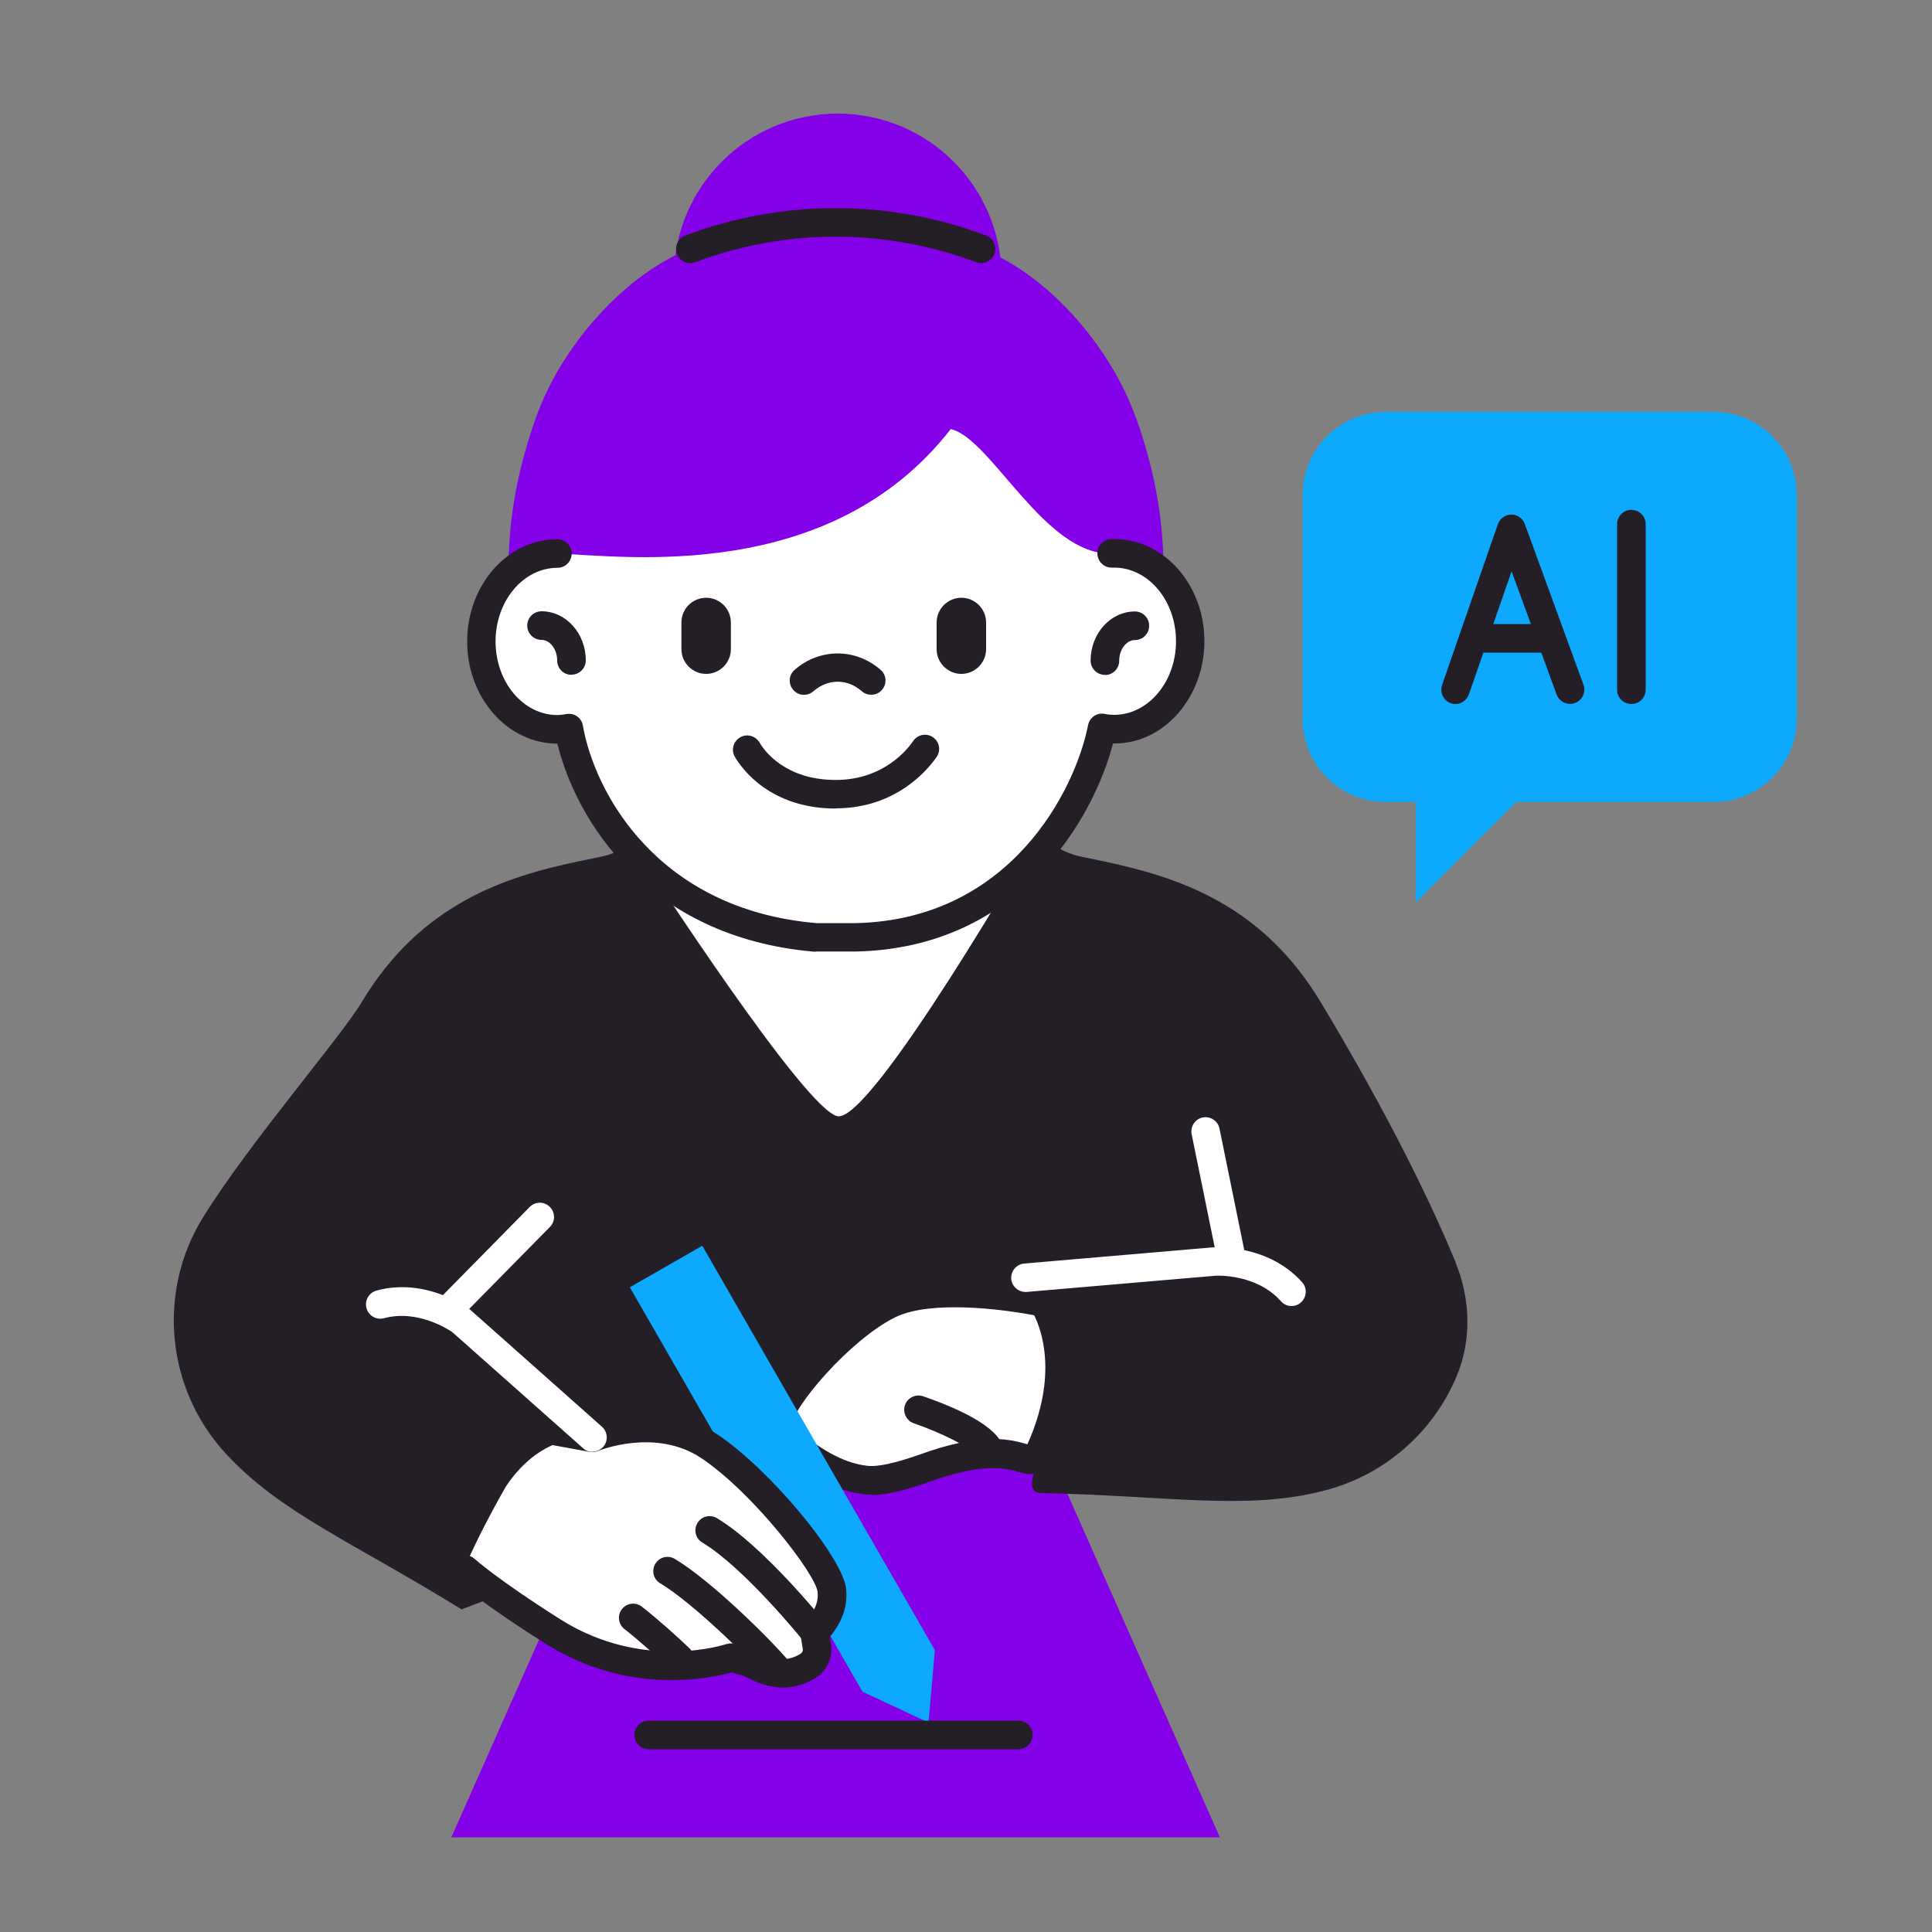 <?xml version="1.0" encoding="UTF-8"?>
<svg id="icon_18" xmlns="http://www.w3.org/2000/svg" viewBox="0 0 100 100">
  <rect x="0" y="0" width="100" height="100" fill="#808080" stroke="none"/>
  <defs>
    <style>
      .cls-1 {
        fill: #8300e9;
      }

      .cls-2 {
        fill: #0ca9ff;
      }

      .cls-3 {
        fill: #fff;
      }

      .cls-4 {
        fill: #241e27;
      }
    </style>
  </defs>
  <g id="_18" data-name="18">
    <polygon class="cls-1" points="63.14 95.1 23.36 95.1 32.51 74.48 53.99 74.48 63.14 95.1"/>
    <g>
      <path class="cls-4" d="M75.35,65.35c-2.43-5.88-6.02-11.86-6.98-13.46-3.06-5.11-7.42-6.5-11.3-7.32-.35-.07-1.07-.22-1.07-.22-1.75-.36-3.08-1.8-3.3-3.57h-18.32c-.13,1.06-.66,1.99-1.44,2.66h20.6s-8.43,14.65-10.19,14.34c-1.64-.29-9.59-12.52-10.64-14.16-.47.35-1.02.61-1.63.73,0,0-.72.15-1.07.22-3.88.81-8.23,2.2-11.3,7.32-1.08,1.8-5.84,7.31-8.19,11.1-2.4,3.87-1.93,8.87,1.15,12.23,2.83,3.08,6.55,4.58,12.22,8.08l30.56-11.69c-.21,3.73-1.82,5.64-.54,5.67,6.66.14,10.6.92,14.65-.13,3.15-.82,5.64-3.05,6.84-5.93.78-1.87.71-3.99-.06-5.87Z"/>
      <g>
        <path class="cls-3" d="M32.6,43.43s.04.07.12.18c.08-.06.16-.12.23-.18h-.35Z"/>
        <path class="cls-4" d="M32.71,44.35s-.09,0-.13-.01c-.2-.04-.38-.15-.49-.33l-.12-.18c-.15-.23-.16-.52-.03-.75.13-.24.38-.38.65-.38h.35c.31,0,.58.19.69.48.11.29.02.62-.21.82-.09.08-.18.15-.28.22-.13.09-.28.14-.44.14Z"/>
      </g>
      <path class="cls-3" d="M43.36,57.77c1.76.31,10.19-14.34,10.19-14.34h-20.6c-.08.06-.15.12-.23.18,1.05,1.63,9,13.87,10.64,14.16Z"/>
    </g>
    <circle class="cls-1" cx="43.36" cy="14.36" r="8.48"/>
    <g>
      <path class="cls-2" d="M88.69,21.32h-16.96c-2.38,0-4.31,1.93-4.31,4.31v11.57c0,2.38,1.93,4.31,4.31,4.31h1.55v5.2l5.2-5.2h10.21c2.38,0,4.31-1.93,4.31-4.31v-11.57c0-2.38-1.93-4.31-4.31-4.31Z"/>
      <g>
        <g>
          <path class="cls-4" d="M75.34,36.44c-.08,0-.16-.01-.24-.04-.38-.13-.59-.55-.46-.94l2.89-8.33c.1-.29.38-.49.69-.5.3,0,.59.19.7.48l3.04,8.33c.14.38-.06.81-.44.95-.38.14-.81-.06-.95-.44l-2.33-6.38-2.21,6.37c-.11.3-.39.5-.7.5Z"/>
          <path class="cls-4" d="M80.02,33.78h-3.48c-.41,0-.74-.33-.74-.74s.33-.74.74-.74h3.48c.41,0,.74.33.74.74s-.33.74-.74.74Z"/>
        </g>
        <path class="cls-4" d="M84.44,36.44c-.41,0-.74-.33-.74-.74v-8.57c0-.41.33-.74.74-.74s.74.33.74.74v8.57c0,.41-.33.74-.74.74Z"/>
      </g>
    </g>
    <path class="cls-1" d="M58.78,21.59c-1.36-3.82-4.74-7.49-7.99-8.71-4.85-1.82-10.2-1.82-15.05,0-3.25,1.22-6.63,4.89-7.99,8.71-1.12,3.14-1.43,5.7-1.43,7.89h33.9c0-2.19-.31-4.75-1.43-7.89Z"/>
    <path class="cls-4" d="M62.4,58.56l1.27,6.23-1.27-6.23Z"/>
    <g>
      <path class="cls-3" d="M54.01,67.43s-5.36-1.18-7.96.09c-2.61,1.26-6.9,6.04-5.55,6.91.87.56,2.32,1.94,4.3,2.18,1.1.13,2.83-.55,3.59-.8,4.64-1.52,4.83.64,5.46-.75,2.13-4.73.16-7.62.16-7.62Z"/>
      <path class="cls-4" d="M45.1,77.36c-.13,0-.26,0-.39-.02-1.77-.21-3.14-1.22-4.05-1.89-.21-.16-.4-.3-.57-.4-.41-.27-.62-.71-.59-1.25.12-2.05,4.02-5.88,6.22-6.94,2.81-1.36,8.22-.19,8.45-.14.18.04.35.15.45.31.09.13,2.17,3.29-.1,8.34-.49,1.08-1.17,1-1.82.81-.57-.16-1.64-.46-4.08.34-.11.03-.23.08-.37.13-.86.3-2.11.73-3.15.73ZM40.97,73.86c.17.11.36.25.57.4.83.61,1.97,1.45,3.35,1.61.77.09,2.14-.38,2.88-.64.15-.05.28-.1.4-.14,2.87-.94,4.22-.56,4.95-.35.02,0,.04.01.06.02,0,0,0,0,0-.01,1.6-3.56.72-5.93.35-6.67-1.64-.32-5.35-.79-7.17.09-2.34,1.14-5.39,4.71-5.4,5.68Z"/>
    </g>
    <polygon class="cls-2" points="48.39 85.41 36.35 64.48 32.6 66.63 44.64 87.56 48.06 89.16 48.39 85.41"/>
    <g>
      <g>
        <path class="cls-3" d="M24.08,81.23s1.2,1.1,4.55,3.21c4.64,2.93,9.22,1.35,9.22,1.35,0,0,.82.18,1.34.46,1,.53,1.88.42,2.62-.02.35-.21.54-.61.48-1.02l-.12-.74s1.02-.86.9-2.14c-.12-1.28-3.63-5.67-6.37-7.5-2.74-1.82-6.03-.42-6.03-.42l-5.33-.97-1.26,7.79Z"/>
        <path class="cls-4" d="M40.5,87.34c-.55,0-1.11-.15-1.67-.44-.28-.15-.7-.27-.97-.34-1.01.29-5.27,1.26-9.63-1.49-3.37-2.12-4.6-3.24-4.65-3.29-.3-.27-.32-.74-.05-1.04.27-.3.74-.32,1.04-.05h0s1.21,1.09,4.44,3.13c4.29,2.71,8.54,1.29,8.58,1.28.13-.04.27-.05.4-.02.09.02.93.21,1.53.53.68.36,1.29.36,1.9,0,.1-.06.15-.16.13-.27l-.12-.74c-.04-.26.05-.51.25-.68,0,0,.73-.64.64-1.51-.08-.91-3.36-5.17-6.04-6.95-2.37-1.57-5.3-.37-5.33-.36-.13.06-.28.07-.42.05l-5.33-.97c-.4-.07-.67-.46-.59-.86.07-.4.45-.67.86-.59l5.13.93c.83-.3,3.86-1.19,6.51.57,2.73,1.81,6.54,6.4,6.69,8.04.11,1.14-.47,2.01-.85,2.45l.06.38c.11.7-.21,1.4-.83,1.77-.54.32-1.1.48-1.68.48Z"/>
      </g>
      <g>
        <path class="cls-3" d="M42.16,84.47s-3.11-3.87-5.43-5.26l5.43,5.26Z"/>
        <path class="cls-4" d="M42.16,85.21c-.22,0-.43-.09-.58-.28-.03-.04-3.05-3.78-5.23-5.09-.35-.21-.46-.66-.25-1.01.21-.35.66-.46,1.01-.25,2.4,1.44,5.49,5.27,5.62,5.43.26.32.2.78-.11,1.04-.14.11-.3.16-.46.16Z"/>
      </g>
      <g>
        <path class="cls-3" d="M40.22,86.39c-1-1.17-3.95-4.05-5.67-5.08l5.67,5.08Z"/>
        <path class="cls-4" d="M40.22,87.13c-.21,0-.42-.09-.56-.26-.98-1.15-3.89-3.97-5.49-4.92-.35-.21-.46-.66-.25-1.01.21-.35.66-.46,1.01-.25,1.83,1.09,4.82,4.03,5.85,5.23.26.31.23.77-.08,1.04-.14.12-.31.18-.48.18Z"/>
      </g>
      <g>
        <path class="cls-3" d="M35.18,85.84c-.78-.74-1.63-1.5-2.41-2.1l2.41,2.1Z"/>
        <path class="cls-4" d="M35.18,86.58c-.18,0-.37-.07-.51-.2-.59-.56-1.48-1.38-2.35-2.06-.32-.25-.38-.71-.13-1.03.25-.32.71-.38,1.03-.13.92.72,1.85,1.57,2.46,2.15.3.28.31.75.03,1.04-.14.15-.34.23-.53.23Z"/>
      </g>
    </g>
    <path class="cls-4" d="M27.94,62.99l-4.46,4.53,4.46-4.53Z"/>
    <path class="cls-4" d="M19.68,67.52c2.23-.61,4.19.85,4.19.85l6.8,6.04s-2.57-.37-4.49,2.54c0,0-2.06,3.54-2.69,5.71l-3.8-15.14Z"/>
    <g>
      <path class="cls-3" d="M57.66,28.65h-.13c-3.44.13-6.24-5.98-8.32-6.44-6.27,8.05-16.94,6.57-20.37,6.44-2.17,0-3.93,2.04-3.93,4.55s1.76,4.55,3.93,4.55c.2,0,.4-.02.6-.06.7,3.99,4.32,10.11,12.77,10.83h2.1c7.98-.19,11.9-6.7,12.72-10.84.21.04.42.07.63.07,2.17,0,3.93-2.04,3.93-4.55s-1.76-4.55-3.93-4.55Z"/>
      <g>
        <g>
          <path class="cls-3" d="M57.19,34.19c0-1,.69-1.81,1.55-1.81l-1.55,1.81Z"/>
          <path class="cls-4" d="M57.19,34.93c-.41,0-.74-.33-.74-.74,0-1.4,1.03-2.54,2.29-2.54.41,0,.74.33.74.74s-.33.74-.74.74c-.44,0-.81.49-.81,1.07,0,.41-.33.74-.74.74Z"/>
        </g>
        <g>
          <path class="cls-3" d="M29.58,34.19c0-1-.69-1.81-1.55-1.81l1.55,1.81Z"/>
          <path class="cls-4" d="M29.58,34.93c-.41,0-.74-.33-.74-.74,0-.58-.37-1.07-.81-1.07-.41,0-.74-.33-.74-.74s.33-.74.74-.74c1.26,0,2.29,1.14,2.29,2.54,0,.41-.33.74-.74.74Z"/>
        </g>
      </g>
      <path class="cls-4" d="M36.55,34.88h0c-.7,0-1.28-.57-1.28-1.28v-1.38c0-.7.57-1.28,1.28-1.28h0c.7,0,1.28.57,1.28,1.28v1.38c0,.7-.57,1.28-1.28,1.28Z"/>
      <path class="cls-4" d="M49.76,34.88h0c-.7,0-1.28-.57-1.28-1.28v-1.38c0-.7.57-1.28,1.28-1.28h0c.7,0,1.28.57,1.28,1.28v1.38c0,.7-.57,1.28-1.28,1.28Z"/>
      <g>
        <path class="cls-3" d="M45.09,35.22c-.49-.43-1.09-.68-1.74-.68s-1.25.25-1.74.68h3.48Z"/>
        <path class="cls-4" d="M45.09,35.96c-.17,0-.35-.06-.48-.18-.75-.66-1.75-.66-2.51,0-.31.27-.77.24-1.04-.07-.27-.31-.24-.77.07-1.04,1.3-1.13,3.15-1.13,4.45,0,.31.27.34.73.07,1.04-.15.17-.35.25-.56.25Z"/>
      </g>
      <g>
        <path class="cls-3" d="M38.67,38.81c.64,1.07,2.1,2.31,4.58,2.31,2.33,0,3.9-1.29,4.62-2.34l-9.2.04Z"/>
        <path class="cls-4" d="M43.26,41.85c-3.37,0-4.85-2.04-5.22-2.67-.21-.35-.09-.8.26-1.01.35-.21.8-.09,1.01.26.27.46,1.36,1.94,3.95,1.94,2.44,0,3.69-1.55,4.01-2.02.23-.34.69-.42,1.02-.19.34.23.42.69.19,1.02-.43.62-2.07,2.66-5.23,2.66Z"/>
      </g>
      <path class="cls-4" d="M42.21,49.26s-.04,0-.06,0c-8.65-.74-12.34-6.83-13.3-10.77h0c-2.58,0-4.67-2.37-4.67-5.29s2.09-5.29,4.67-5.29c.41,0,.74.33.74.74s-.33.74-.74.74c-1.76,0-3.2,1.71-3.2,3.81s1.43,3.81,3.2,3.81c.14,0,.28-.02.47-.05.19-.03.39,0,.55.12.16.11.27.28.3.48.61,3.46,3.84,9.51,12.08,10.22h2.07c7.92-.19,11.31-6.79,12-10.25.08-.4.46-.66.86-.58.19.04.35.05.49.05,1.76,0,3.2-1.71,3.2-3.81s-1.43-3.81-3.2-3.81h-.13c-.41,0-.74-.33-.74-.74s.33-.74.74-.74h.13c2.58,0,4.67,2.37,4.67,5.29s-2.13,5.35-4.73,5.29c-1.04,3.98-4.89,10.57-13.27,10.77h-2.12Z"/>
    </g>
    <path class="cls-4" d="M52.71,90.54h-19.13c-.41,0-.74-.33-.74-.74s.33-.74.74-.74h19.13c.41,0,.74.33.74.74s-.33.74-.74.74Z"/>
    <g>
      <path class="cls-3" d="M47.54,72.98s3.73,1.29,3.7,2.26l-3.7-2.26Z"/>
      <path class="cls-4" d="M51.24,75.97s-.02,0-.03,0c-.37-.01-.67-.3-.71-.67-.26-.37-1.72-1.12-3.2-1.63-.38-.13-.59-.55-.46-.94.13-.38.55-.59.94-.46,2.82.98,4.23,1.98,4.19,2.98-.02.4-.34.71-.74.71ZM50.52,75.34h0,0Z"/>
    </g>
    <g>
      <path class="cls-3" d="M66.85,67.6c-.2,0-.41-.08-.55-.25-1.28-1.44-3.36-1.32-3.37-1.32l-9.79.84c-.41.03-.76-.27-.8-.67-.03-.41.27-.76.67-.8l9.8-.84c.13,0,2.83-.16,4.59,1.81.27.3.24.77-.06,1.04-.14.13-.32.19-.49.19Z"/>
      <path class="cls-3" d="M63.67,65.53c-.34,0-.65-.24-.72-.59l-1.27-6.23c-.08-.4.18-.79.57-.87.4-.08.79.18.87.57l1.27,6.23c.08.4-.18.79-.57.87-.05,0-.1.01-.15.01Z"/>
    </g>
    <path class="cls-3" d="M23.48,68.25c-.19,0-.37-.07-.52-.21-.29-.29-.29-.75,0-1.04l4.46-4.53c.29-.29.75-.29,1.04,0,.29.29.29.75,0,1.04l-4.46,4.53c-.14.15-.33.22-.53.22Z"/>
    <path class="cls-3" d="M30.67,75.15c-.17,0-.35-.06-.49-.19l-6.77-6.01c-.19-.13-1.8-1.19-3.53-.72-.39.11-.8-.12-.91-.52-.11-.39.12-.8.52-.91,2.55-.7,4.73.9,4.82.97.02.01.03.03.05.04l6.8,6.04c.3.27.33.74.06,1.04-.15.16-.35.25-.55.25Z"/>
    <path class="cls-4" d="M35.73,13.62c-.3,0-.58-.18-.69-.48-.14-.38.05-.81.43-.95,5.02-1.89,10.55-1.89,15.57,0,.38.14.57.57.43.95-.14.38-.57.57-.95.43-4.69-1.76-9.85-1.76-14.53,0-.09.03-.17.05-.26.05Z"/>
  </g>
</svg>